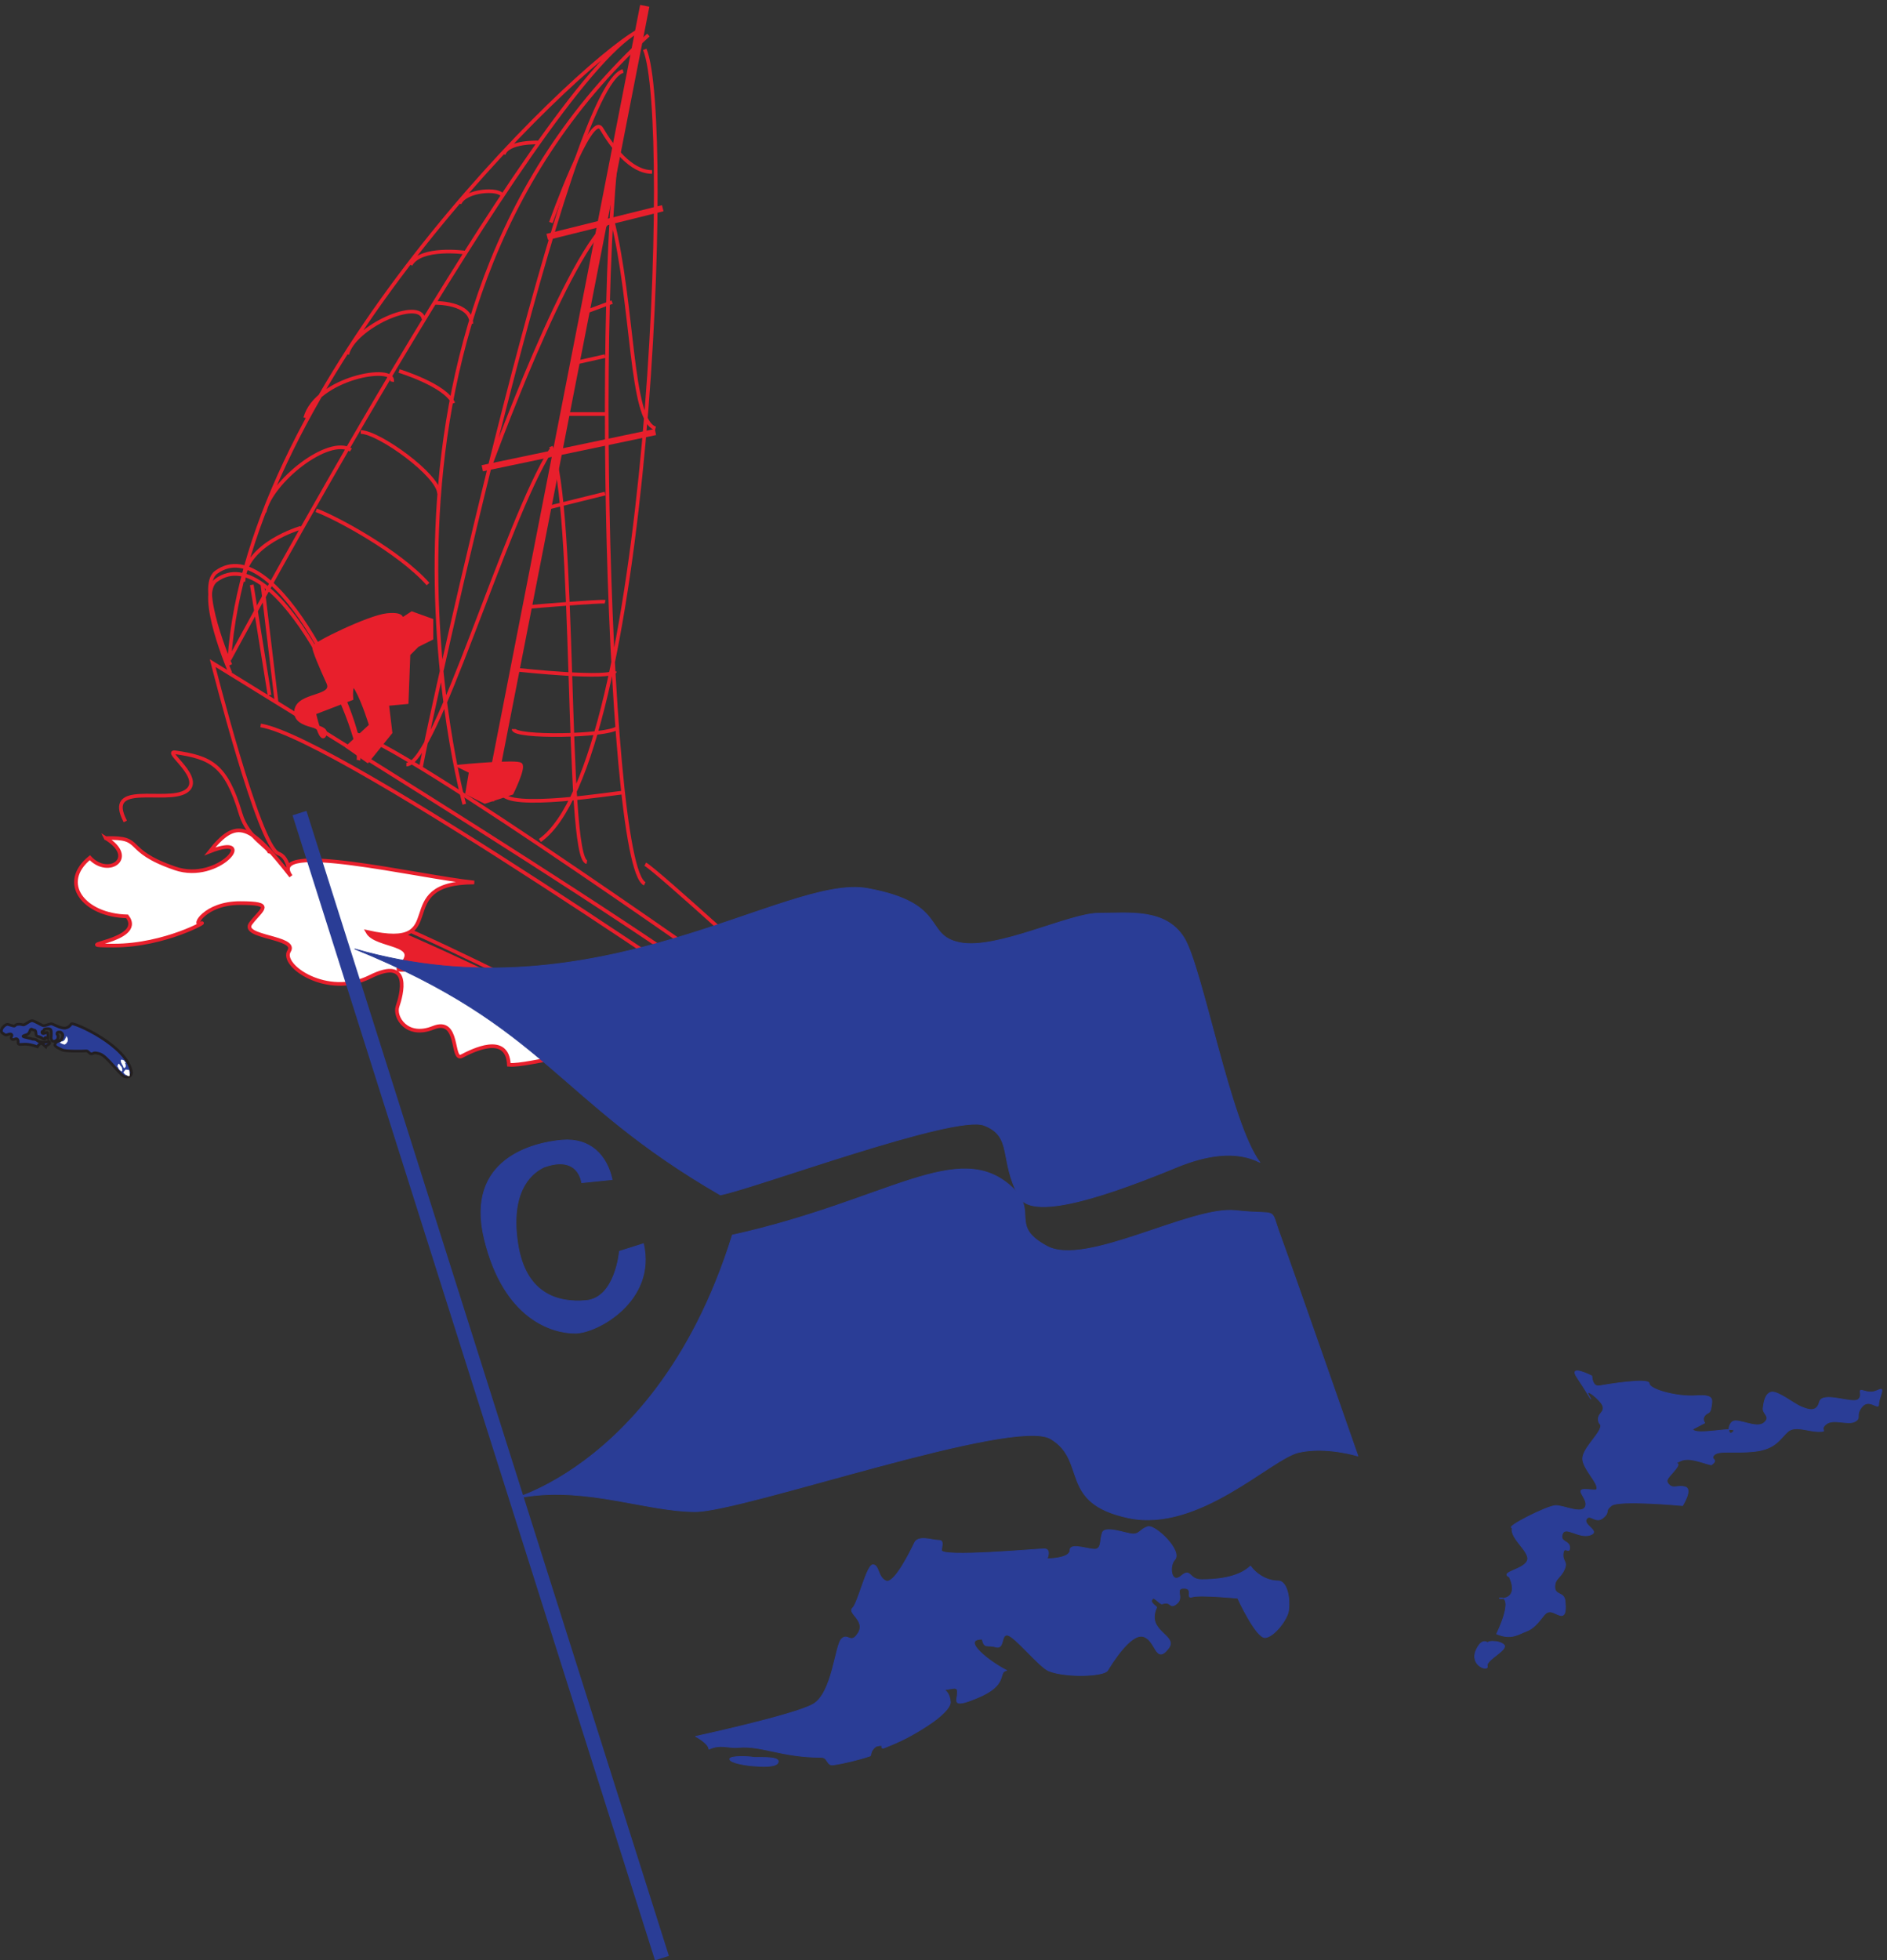 <svg xmlns="http://www.w3.org/2000/svg" xml:space="preserve" width="692.973" height="719.703"><rect width="100%" height="100%" fill="#333333" stroke="none"/><path d="M632.863 3604c50.399 767.52 944.637 1631.52 1126.797 1734.48C1480.3 5179.36 632.863 3604 632.863 3604m648.717-398.88S912.941 4530.64 1789.9 5328.4m-628.56-2023.92c30.24 159.84 408.96 1884.96 558.72 1924.56m59.76 59.76c79.92-189.36 9.36-1974.24-289.44-2183.76m30.25 1077.84c-125.29-196.56-318.97-868.32-398.89-868.32m687.6 928.08c-69.84 20.16-59.76 338.4-119.52 577.44-119.52-79.92-339.12-687.6-339.12-687.6m388.8 1046.88c-109.44-219.6-69.12-2144.16 40.32-2193.84m-259.19 1206.72c70.55-155.52 39.59-1136.88 99.35-1146.96M1181.5 3812.8c-79.92 90-252.719 182.88-308.875 203.76m339.115 46.08c0 49.68-166.32 169.92-215.998 169.92m255.598 79.2c-20.16 49.68-149.76 89.28-149.76 89.28m199.44 130.32c0 59.76-100.8 57.6-100.8 57.6m-528.478-769.68c3.602 105.12 159.121 149.04 159.121 149.04m-100.8 43.2c17.281 83.52 176.402 210.96 238.32 171.36m-126 88.56c30.242 110.16 249.837 149.76 239.757 100.08m-123.835 75.6c18.718 75.6 200.875 156.96 210.955 97.2m-36 149.76c28.08 51.12 150.48 33.84 150.48 33.84m-15.11 135.36c15.83 37.44 109.43 42.48 118.07 22.32m3.6 113.76c12.24 36 96.48 32.4 96.48 32.4m236.16-1794.24c-18.72 0-325.44-51.84-337.68 0m318.96 178.56c-27.36-23.76-286.56-28.08-286.56-3.6m280.08 159.84c-7.2-24.48-266.4 3.6-266.4 3.6m239.04 187.92c-11.52 2.88-205.92-13.68-205.92-13.68m205.92 312.48-159.84-39.6m169.2 259.2h-129.6m120.24 159.84-90-20.16m109.44 169.2-79.92-29.52" style="fill:none;stroke:#e81f2c;stroke-width:10.08;stroke-linecap:butt;stroke-linejoin:round;stroke-miterlimit:10;stroke-dasharray:none;stroke-opacity:1" transform="matrix(.133 0 0 -.133 .056 721.537)"/><path d="M1779.82 5409.04 1350.7 3215.2" style="fill:none;stroke:#e81f2c;stroke-width:25.92;stroke-linecap:butt;stroke-linejoin:round;stroke-miterlimit:10;stroke-dasharray:none;stroke-opacity:1" transform="matrix(.133 0 0 -.133 .056 721.537)"/><path d="m1829.5 4850.32-318.96-79.2m298.8-538.56-478.08-100.08" style="fill:none;stroke:#e81f2c;stroke-width:17.28;stroke-linecap:butt;stroke-linejoin:miter;stroke-miterlimit:10;stroke-dasharray:none;stroke-opacity:1" transform="matrix(.133 0 0 -.133 .056 721.537)"/><path d="M1799.98 4950.4c-59.76 0-110.16 69.84-139.68 119.52-29.52 49.68-139.68-259.2-139.68-259.2" style="fill:none;stroke:#e81f2c;stroke-width:10.08;stroke-linecap:butt;stroke-linejoin:round;stroke-miterlimit:10;stroke-dasharray:none;stroke-opacity:1" transform="matrix(.133 0 0 -.133 .056 721.537)"/><path d="M2105.26 2597.44c-73.44 113.04-1518.479 997.2-1518.479 997.2s127.442-505.44 181.442-525.6c54-20.16 10.082-141.84 118.082-191.52 108-49.68 890.635-462.96 983.515-437.76 92.88 25.2 54 20.16 54 20.16s-851.04 451.44-959.039 456.48" style="fill:none;stroke:#e81f2c;stroke-width:10.08;stroke-linecap:butt;stroke-linejoin:miter;stroke-miterlimit:10;stroke-dasharray:none;stroke-opacity:1" transform="matrix(.133 0 0 -.133 .056 721.537)"/><path d="M888.461 2917.84c41.762 41.77 1031.759-454.31 1002.239-466.55-29.52-12.24-34.56-24.49-113.04 0-78.48 24.48-930.957 424.8-889.199 466.55" style="fill:#e81f2c;fill-opacity:1;fill-rule:evenodd;stroke:none" transform="matrix(.133 0 0 -.133 .056 721.537)"/><path d="M888.461 2917.84c41.762 41.77 1031.759-454.31 1002.239-466.55-29.52-12.24-34.56-24.49-113.04 0-78.48 24.48-930.957 424.8-889.199 466.55zm1226.879-344.88s-171.36-128.16-210.96-123.12m158.68 165.56c-37.24-46.96-76.9-59.88-78.27-84.32m93.79 103.37c-34.06-46.36-45.19-72.23-43.27-93.07m-29.17 51.98c18.12-4.68 42.11 15.1 48.77 26.3M989.262 3349.12c15.118 73.44-225.36 619.2-393.117 496.08-54-39.6 39.597-255.6 39.597-255.6" style="fill:none;stroke:#e81f2c;stroke-width:10.08;stroke-linecap:butt;stroke-linejoin:miter;stroke-miterlimit:10;stroke-dasharray:none;stroke-opacity:1" transform="matrix(.133 0 0 -.133 .056 721.537)"/><path d="M989.262 3326.8c15.118 73.44-225.36 619.2-393.117 496.08-54-39.6 39.597-255.6 39.597-255.6" style="fill:none;stroke:#e81f2c;stroke-width:10.08;stroke-linecap:butt;stroke-linejoin:miter;stroke-miterlimit:10;stroke-dasharray:none;stroke-opacity:1" transform="matrix(.133 0 0 -.133 .056 721.537)"/><path d="M979.902 3398.08c97.918 0 1154.878-751.68 1154.878-751.68m25.2 48.96c14.4-34.56-34.56-78.48-34.56-78.48m-344.16 422.64c29.52-15.12 383.04-339.12 383.04-339.12M724.305 3810.64l38.879-324m-68.403 324 48.961-304.56" style="fill:none;stroke:#e81f2c;stroke-width:10.08;stroke-linecap:butt;stroke-linejoin:miter;stroke-miterlimit:10;stroke-dasharray:none;stroke-opacity:1" transform="matrix(.133 0 0 -.133 .056 721.537)"/><path d="M291.582 3111.52c88.563-54 7.922-109.44-43.918-54-85.68-69.84-17.281-159.12 102.957-162 54-71.28-179.277-80.64-36.719-80.64 142.563 0 264.961 71.28 240.481 61.2-24.481-10.08 10.082 56.16 108 56.16 97.922 0 59.039-16.56 29.519-56.16-29.519-39.6 131.039-36.72 105.84-76.32-25.199-39.6 105.121-130.32 223.198-71.28 118.08 59.04 86.4-51.84 76.32-81.36-10.08-29.52 25.2-88.56 98.64-59.04 73.45 29.52 48.97-93.6 78.49-78.48 29.52 15.12 126 64.8 130.32-23.76 58.32-5.04 250.56 63.36 169.2-22.32 48.96-7.2 98.64-177.12 216-78.48s102.96-145.44 319.68-61.92c-145.45 56.88-32.4 83.52-37.45 59.04 0 0-3.59 64.08-53.27 34.56-49.68-29.52-54 38.88-123.12 24.48-69.12-14.4 5.04 63.36-93.61 24.48-98.63-38.88-39.59 69.12-93.59 39.6-54-29.52-88.57 142.56-162 83.52-73.44-59.04-49.68 54-98.64 29.52s-39.61 83.52-88.56 48.96c-48.96-34.56-36 64.08-95.05 48.96-59.04-15.12-115.2 10.08-64.08 20.16-31.68 31.68-117.36-2.88-97.92 19.44 68.4 68.4-64.08 54-87.84 96.48 240.49-54 54 136.8 294.49 136.8-155.53 15.84-577.446 118.08-506.169 17.28-113.039 144.72-149.758 162-223.918 68.4 137.52 54 25.918-88.56-95.761-46.8-149.039 51.12-81.36 87.12-191.52 83.52" style="fill:#fff;fill-opacity:1;fill-rule:evenodd;stroke:none" transform="matrix(.133 0 0 -.133 .056 721.537)"/><path d="M291.582 3111.52c88.563-54 7.922-109.44-43.918-54-85.68-69.84-17.281-159.12 102.957-162 54-71.28-179.277-80.64-36.719-80.64 142.563 0 264.961 71.28 240.481 61.2-24.481-10.08 10.082 56.16 108 56.16 97.922 0 59.039-16.56 29.519-56.16-29.519-39.6 131.039-36.72 105.84-76.32-25.199-39.6 105.121-130.32 223.198-71.28 118.08 59.04 86.4-51.84 76.32-81.36-10.08-29.52 25.2-88.56 98.64-59.04 73.45 29.52 48.97-93.6 78.49-78.48 29.52 15.12 126 64.8 130.32-23.76 58.32-5.04 250.56 63.36 169.2-22.32 48.96-7.2 98.64-177.12 216-78.48s102.96-145.44 319.68-61.92c-145.45 56.88-32.4 83.52-37.45 59.04 0 0-3.59 64.08-53.27 34.56-49.68-29.52-54 38.88-123.12 24.48-69.12-14.4 5.04 63.36-93.61 24.48-98.63-38.88-39.59 69.12-93.59 39.6-54-29.52-88.57 142.56-162 83.52-73.44-59.04-49.68 54-98.64 29.52s-39.61 83.52-88.56 48.96c-48.96-34.56-36 64.08-95.05 48.96-59.04-15.12-115.2 10.08-64.08 20.16-31.68 31.68-117.36-2.88-97.92 19.44 68.4 68.4-64.08 54-87.84 96.48 240.49-54 54 136.8 294.49 136.8-155.53 15.84-577.446 118.08-506.169 17.28-113.039 144.72-149.758 162-223.918 68.4 137.52 54 25.918-88.56-95.761-46.8-149.039 51.12-81.36 87.12-191.52 83.52zm427.68 311.04c216-34.56 1391.038-849.6 1391.038-849.6" style="fill:none;stroke:#e81f2c;stroke-width:10.08;stroke-linecap:butt;stroke-linejoin:miter;stroke-miterlimit:10;stroke-dasharray:none;stroke-opacity:1" transform="matrix(.133 0 0 -.133 .056 721.537)"/><path d="M743.742 3069.04c2.883 16.56-59.039 39.6-79.918 110.16-40.32 135.36-82.082 154.8-180.722 169.2-33.84 5.04 84.242-73.44 29.519-108-54.719-34.56-226.078 30.24-167.039-82.8" style="fill:none;stroke:#e81f2c;stroke-width:10.08;stroke-linecap:butt;stroke-linejoin:miter;stroke-miterlimit:10;stroke-dasharray:none;stroke-opacity:1" transform="matrix(.133 0 0 -.133 .056 721.537)"/><path d="m1190.86 3712.72-54 19.44-29.52-19.44s10.8 19.44-38.88 14.4c-49.68-5.04-201.597-79.2-201.597-88.56s18.719-54 38.879-97.92c20.16-43.92-84.238-29.52-88.558-78.48-4.321-48.96 89.281-34.56 79.199-64.08-10.078-29.52-29.52 59.04-29.52 59.04l102.961 39.6s-4.32 59.04 15.117 24.48c19.439-34.56 38.879-98.64 38.879-98.64l-64.078-59.04 54.718-38.88 63.36 78.48-9.36 78.48 54 5.04 5.04 132.48 24.48 24.48 38.88 19.44v49.68" style="fill:#e81f2c;fill-opacity:1;fill-rule:evenodd;stroke:none" transform="matrix(.133 0 0 -.133 .056 721.537)"/><path d="m1190.86 3712.72-54 19.44-29.52-19.44s10.8 19.44-38.88 14.4c-49.68-5.04-201.597-79.2-201.597-88.56s18.719-54 38.879-97.92c20.16-43.92-84.238-29.52-88.558-78.48-4.321-48.96 89.281-34.56 79.199-64.08-10.078-29.52-29.52 59.04-29.52 59.04l102.961 39.6s-4.32 59.04 15.117 24.48c19.439-34.56 38.879-98.64 38.879-98.64l-64.078-59.04 54.718-38.88 63.36 78.48-9.36 78.48 54 5.04 5.04 132.48 24.48 24.48 38.88 19.44z" style="fill:none;stroke:#e81f2c;stroke-width:10.08;stroke-linecap:butt;stroke-linejoin:miter;stroke-miterlimit:10;stroke-dasharray:none;stroke-opacity:1" transform="matrix(.133 0 0 -.133 .056 721.537)"/><path d="M1270.06 3309.52s157.68 15.12 167.04 5.05c9.36-10.09-24.48-78.48-24.48-78.48l-74.16-24.48-48.96 24.48 10.08 59.04-29.52 14.39" style="fill:#e81f2c;fill-opacity:1;fill-rule:evenodd;stroke:none" transform="matrix(.133 0 0 -.133 .056 721.537)"/><path d="M1270.06 3309.52s157.68 15.12 167.04 5.05c9.36-10.09-24.48-78.48-24.48-78.48l-74.16-24.48-48.96 24.48 10.08 59.04z" style="fill:none;stroke:#e81f2c;stroke-width:10.08;stroke-linecap:butt;stroke-linejoin:miter;stroke-miterlimit:10;stroke-dasharray:none;stroke-opacity:1" transform="matrix(.133 0 0 -.133 .056 721.537)"/><path d="M826.543 3180.64 1827.34 19.84" style="fill:none;stroke:#2a3d96;stroke-width:40.32;stroke-linecap:butt;stroke-linejoin:round;stroke-miterlimit:10;stroke-dasharray:none;stroke-opacity:1" transform="matrix(.133 0 0 -.133 .056 721.537)"/><path d="M979.184 2805.52c669.596-192.23 1190.876 208.09 1415.516 167.05 224.64-41.05 153.36-129.61 255.6-149.77 102.24-20.16 301.68 81.36 383.04 81.36 81.36 0 184.32 14.41 235.45-67.68 51.11-82.08 127.43-511.19 209.51-619.92-66.24 33.84-148.32 20.16-230.4-13.68-164.88-67.68-395.27-152.63-434.16-82.08-56.16 102.24-15.84 167.04-97.2 198-81.36 30.97-632.16-173.51-727.91-192.24-454.33 262.08-477.37 462.96-1009.446 678.96" style="fill:#2a3d96;fill-opacity:1;fill-rule:evenodd;stroke:none" transform="matrix(.133 0 0 -.133 .056 721.537)"/><path d="M979.184 2805.52c669.596-192.23 1190.876 208.09 1415.516 167.05 224.64-41.05 153.36-129.61 255.6-149.77 102.24-20.16 301.68 81.36 383.04 81.36 81.36 0 184.32 14.41 235.45-67.68 51.11-82.08 127.43-511.19 209.51-619.92-66.24 33.84-148.32 20.16-230.4-13.68-164.88-67.68-395.27-152.63-434.16-82.08-56.16 102.24-15.84 167.04-97.2 198-81.36 30.97-632.16-173.51-727.91-192.24-454.33 262.08-477.37 462.96-1009.446 678.96z" style="fill:none;stroke:#2a3d96;stroke-width:2.16;stroke-linecap:butt;stroke-linejoin:round;stroke-miterlimit:10;stroke-dasharray:none;stroke-opacity:1" transform="matrix(.133 0 0 -.133 .056 721.537)"/><path d="M2021.74 2015.68c429.12 95.04 623.52 268.56 771.84 132.48 74.88-69.12-10.08-105.84 97.2-163.44 107.28-57.6 397.44 112.32 520.56 98.64 123.12-13.68 92.88 14.4 123.12-67.68 30.24-82.08 214.56-609.84 214.56-609.84s-87.12 27.36-163.44 10.08-275.76-221.76-470.16-180.72c-194.4 41.04-112.32 156.96-214.56 218.16-102.24 61.2-848.16-200.88-981.36-200.88-133.2 0-296.64 68.4-470.16 41.04-173.52-27.36 347.76 0 572.4 722.16" style="fill:#2a3d96;fill-opacity:1;fill-rule:evenodd;stroke:none" transform="matrix(.133 0 0 -.133 .056 721.537)"/><path d="M2021.74 2015.68c429.12 95.04 623.52 268.56 771.84 132.48 74.88-69.12-10.08-105.84 97.2-163.44 107.28-57.6 397.44 112.32 520.56 98.64 123.12-13.68 92.88 14.4 123.12-67.68 30.24-82.08 214.56-609.84 214.56-609.84s-87.12 27.36-163.44 10.08-275.76-221.76-470.16-180.72c-194.4 41.04-112.32 156.96-214.56 218.16-102.24 61.2-848.16-200.88-981.36-200.88-133.2 0-296.64 68.4-470.16 41.04-173.52-27.36 347.76 0 572.4 722.16z" style="fill:none;stroke:#2a3d96;stroke-width:2.16;stroke-linecap:butt;stroke-linejoin:round;stroke-miterlimit:10;stroke-dasharray:none;stroke-opacity:1" transform="matrix(.133 0 0 -.133 .056 721.537)"/><path d="m1605.59 2160.4 84.23 8.64c-15.11 67.68-61.19 115.2-138.23 108.72-77.04-6.48-268.56-50.4-214.56-272.88s188.64-259.92 250.56-259.92c61.92 0 224.64 90 188.64 246.96l-66.25-20.88s-10.79-128.88-92.16-136.08c-81.36-7.2-167.75 20.88-188.63 156.96-20.89 136.08 30.24 190.8 71.27 210.96 97.21 36 105.13-42.48 105.13-42.48" style="fill:#2a3d96;fill-opacity:1;fill-rule:evenodd;stroke:none" transform="matrix(.133 0 0 -.133 .056 721.537)"/><path d="m1605.59 2160.4 84.23 8.64c-15.11 67.68-61.19 115.2-138.23 108.72-77.04-6.48-268.56-50.4-214.56-272.88s188.64-259.92 250.56-259.92c61.92 0 224.64 90 188.64 246.96l-66.25-20.88s-10.79-128.88-92.16-136.08c-81.36-7.2-167.75 20.88-188.63 156.96-20.89 136.08 30.24 190.8 71.27 210.96 97.21 36 105.13-42.48 105.13-42.48z" style="fill:none;stroke:#2a3d96;stroke-width:2.16;stroke-linecap:butt;stroke-linejoin:round;stroke-miterlimit:10;stroke-dasharray:none;stroke-opacity:1" transform="matrix(.133 0 0 -.133 .056 721.537)"/><path d="M3242.86 1119.28c23.04 24.48-54 97.92-74.16 91.44-20.16-6.48-22.32-20.16-40.32-20.16s-77.76 24.48-84.96 3.6c-7.2-20.88-2.16-38.16-15.12-44.64-12.96-6.48-74.16 20.16-74.16-3.6s-63.36-23.76-63.36-23.76 12.24 27.36-7.92 27.36-286.56-24.48-283.68-3.6c2.88 20.88 5.04 27.36-10.08 27.36-15.12 0-54 14.4-64.08-6.48-10.08-20.88-56.16-115.92-79.2-105.84-23.04 10.08-18.72 44.64-36 44.64s-41.04-105.838-56.16-119.518c-15.12-13.68 36.72-34.559 15.84-68.398-20.88-33.84-28.08.718-46.08-16.563-18-17.277-25.2-150.48-79.2-180.719-54-30.238-324-88.562-324-88.562s36-18.719 36.72-35.281c33.12 15.121 52.56 2.16 82.08 5.043 62.64 5.757 119.52-27.364 227.52-27.364 20.16 0 15.12-23.758 33.84-20.879 26.64 3.602 69.12 13.68 101.52 24.481 4.32 1.441-1.44 12.961 16.56 26.64 28.08 7.2 7.92-4.32 20.16-5.039 52.56 20.161 83.52 37.438 122.4 62.641 38.88 25.199 63.36 50.398 62.64 64.801-3.6 43.199-36 29.519 6.48 37.437 15.12 2.883 12.96-7.918 12.96-12.238.72-20.16-19.44-44.641 53.28-14.398 90.72 36.718 56.16 71.277 82.8 76.32-43.92 21.598-128.88 86.398-67.68 86.398 6.48-27.359 12.24-14.398 37.44-21.601 25.2-7.199 12.96 36 33.12 32.402 20.16-3.601 87.84-88.562 113.76-98.64 47.52-18.719 151.92-15.122 162 1.441 10.08 16.559 63.36 103.68 98.64 93.598 35.28-10.079 33.12-77.758 68.4-33.84 30.96 37.441-62.64 46.082-31.68 113.761 1.44 3.598-23.04 13.677-10.08 25.197 3.6 3.6 20.16-16.556 25.2-15.118 25.92 9.358 19.44-15.122 39.6 0 23.04 17.278-7.2 43.198 20.88 43.198s2.88-30.24 23.04-23.76c20.16 6.48 125.28-3.6 125.28-3.6s51.12-111.596 76.32-108.717c25.2 2.879 61.2 51.121 64.08 74.879 5.04 43.198-7.92 81.358-28.08 81.358-35.28 0-64.08 22.32-77.04 41.04-35.28-33.84-99.36-37.44-135.36-37.44-36 0-28.08 33.84-56.16 10.08-28.08-23.76-33.84 28.08-18 44.64zM2014.54 569.199c0 10.082 56.16 7.199 64.08 5.039 7.92-2.156 72 4.321 69.84-12.238-2.16-16.559-47.52-12.961-68.4-11.52-20.88 1.442-65.52 8.641-65.52 18.719zM4673.5 1480c5.04-20.16 127.44 10.8 112.32-6.48-15.12-17.28-17.28 17.28-2.16 27.36 15.12 10.08 65.52-20.88 86.4-3.6 20.88 17.28-4.32 24.48-2.16 41.04s5.76 40.32 23.04 43.92c17.28 3.6 63.36-33.12 81.36-40.32 18-7.2 43.2-18 51.12 12.96 7.92 30.96 92.16-6.48 107.28 7.2 15.12 13.68-5.76 30.24 15.12 23.76 20.88-6.48 28.8-2.88 43.92 3.6 15.12 6.48-2.88-23.76-2.88-41.04 0-17.28-25.92 18-46.08-6.48-20.16-24.48 0-30.96-20.16-41.04-20.16-10.08-59.04 9.36-79.2-7.2-20.16-16.56 8.64-20.16-20.16-20.16s-64.8 17.28-84.96 0c-20.16-17.28-32.4-48.24-91.44-54.72-59.04-6.48-99.36 3.6-112.32-10.08-12.96-13.68 15.12-10.8-7.92-27.36-30.96 7.2-61.92 23.04-87.12 10.08-25.2-12.96 7.92 3.6-10.08-20.16s-32.4-30.24-20.16-43.92c12.24-13.68 25.92-.72 46.08-7.2 20.16-6.48-7.92-51.12-7.92-51.12s-175.68 16.56-196.56 0c-20.88-16.56-2.16-16.56-23.04-33.84-20.88-17.28-36 12.96-46.08-3.6-10.08-16.56 41.04-33.84 10.08-43.92-30.96-10.08-68.4 26.64-76.32 2.88-7.92-23.76 20.16-17.28 20.16-37.44 0-20.16-15.84 7.2-18-16.56-2.16-23.76 13.68-20.88 2.88-44.64s-25.92-23.76-25.92-47.52 25.2-13.68 28.08-37.44c2.88-23.757 2.16-44.64-12.96-41.038-15.12 3.601-29.52 20.16-45.36 0s-28.8-36.719-48.96-43.918c-20.16-7.203-40.32-24.481-81.36-7.203 23.04 48.242 37.44 99.359 12.24 99.359-25.2 0 56.16-17.277 23.04 57.6-28.08 13.68 36.72 19.44 48.96 43.92 12.24 24.48-48.96 61.92-41.04 92.16-23.04 0 97.2 61.2 120.24 61.2 23.04 0 71.28-24.48 81.36-3.6 10.08 20.88-30.24 48.24-2.16 48.24s38.16-7.2 33.12 10.08c-5.04 17.28-38.16 51.12-38.16 74.88 0 23.76 36 58.32 46.08 78.48 10.08 20.16-2.88 12.96-2.88 30.24 0 17.28 15.84 18 12.96 34.56-2.88 16.56-54.72 57.6-38.88 30.24 15.84-27.36-7.92 13.68-33.12 51.12-25.2 37.44 41.04 3.6 41.04 3.6s.72-30.96 20.88-27.36c20.16 3.6 137.52 23.04 137.52 6.48s77.04-37.44 128.16-33.84c51.12 3.6 46.08-9.36 43.2-30.24-2.88-20.88-10.08-14.4-18-24.48s0-20.16 0-20.16zm-562.32-595.437c-17.28 12.238 28.08 13.679 41.04 0 12.96-13.68-51.12-41.762-46.08-58.321 5.04-16.558-50.4.719-30.24 44.641 20.16 43.918 40.32 10.078 35.28 13.68" style="fill:#2a3d96;fill-opacity:1;fill-rule:evenodd;stroke:none" transform="matrix(.133 0 0 -.133 .056 721.537)"/><path d="M3242.86 1119.28c23.04 24.48-54 97.92-74.16 91.44-20.16-6.48-22.32-20.16-40.32-20.16s-77.76 24.48-84.96 3.6c-7.2-20.88-2.16-38.16-15.12-44.64-12.96-6.48-74.16 20.16-74.16-3.6s-63.36-23.76-63.36-23.76 12.24 27.36-7.92 27.36-286.56-24.48-283.68-3.6c2.88 20.88 5.04 27.36-10.08 27.36-15.12 0-54 14.4-64.08-6.48-10.08-20.88-56.16-115.92-79.2-105.84-23.04 10.08-18.72 44.64-36 44.64s-41.04-105.838-56.16-119.518c-15.12-13.68 36.72-34.559 15.84-68.398-20.88-33.84-28.08.718-46.08-16.563-18-17.277-25.2-150.48-79.2-180.719-54-30.238-324-88.562-324-88.562s36-18.719 36.72-35.281c33.12 15.121 52.56 2.16 82.08 5.043 62.64 5.757 119.52-27.364 227.52-27.364 20.16 0 15.12-23.758 33.84-20.879 26.64 3.602 69.12 13.68 101.52 24.481 4.32 1.441-1.44 12.961 16.56 26.64 28.08 7.2 7.92-4.32 20.16-5.039 52.56 20.161 83.52 37.438 122.4 62.641 38.88 25.199 63.36 50.398 62.64 64.801-3.6 43.199-36 29.519 6.48 37.437 15.12 2.883 12.96-7.918 12.96-12.238.72-20.16-19.44-44.641 53.28-14.398 90.72 36.718 56.16 71.277 82.8 76.32-43.92 21.598-128.88 86.398-67.68 86.398 6.48-27.359 12.24-14.398 37.44-21.601 25.2-7.199 12.96 36 33.12 32.402 20.16-3.601 87.84-88.562 113.76-98.64 47.52-18.719 151.92-15.122 162 1.441 10.08 16.559 63.36 103.68 98.64 93.598 35.28-10.079 33.12-77.758 68.4-33.84 30.96 37.441-62.64 46.082-31.68 113.761 1.44 3.598-23.04 13.677-10.08 25.197 3.6 3.6 20.16-16.556 25.2-15.118 25.92 9.358 19.44-15.122 39.6 0 23.04 17.278-7.2 43.198 20.88 43.198s2.88-30.24 23.04-23.76c20.16 6.48 125.28-3.6 125.28-3.6s51.12-111.596 76.32-108.717c25.2 2.879 61.2 51.121 64.08 74.879 5.04 43.198-7.92 81.358-28.08 81.358-35.28 0-64.08 22.32-77.04 41.04-35.28-33.84-99.36-37.44-135.36-37.44-36 0-28.08 33.84-56.16 10.08-28.08-23.76-33.84 28.08-18 44.64zM2014.54 569.199c0 10.082 56.16 7.199 64.08 5.039 7.92-2.156 72 4.321 69.84-12.238-2.16-16.559-47.52-12.961-68.4-11.52-20.88 1.442-65.52 8.641-65.52 18.719zM4673.5 1480c5.04-20.16 127.44 10.8 112.32-6.48-15.12-17.28-17.28 17.28-2.16 27.36 15.12 10.08 65.52-20.88 86.4-3.6 20.88 17.28-4.32 24.48-2.16 41.04s5.76 40.32 23.04 43.92c17.28 3.6 63.36-33.12 81.36-40.32 18-7.2 43.2-18 51.12 12.96 7.92 30.96 92.16-6.48 107.28 7.2 15.12 13.68-5.76 30.24 15.12 23.76 20.88-6.48 28.8-2.88 43.92 3.6 15.12 6.48-2.88-23.76-2.88-41.04 0-17.28-25.92 18-46.08-6.48-20.16-24.48 0-30.96-20.16-41.04-20.16-10.08-59.04 9.36-79.2-7.2-20.16-16.56 8.64-20.16-20.16-20.16s-64.8 17.28-84.96 0c-20.16-17.28-32.4-48.24-91.44-54.72-59.04-6.48-99.36 3.6-112.32-10.08-12.96-13.68 15.12-10.8-7.92-27.36-30.96 7.2-61.92 23.04-87.12 10.08-25.2-12.96 7.92 3.6-10.08-20.16s-32.4-30.24-20.16-43.92c12.24-13.68 25.92-.72 46.08-7.2 20.16-6.48-7.92-51.12-7.92-51.12s-175.68 16.56-196.56 0c-20.88-16.56-2.16-16.56-23.04-33.84-20.88-17.28-36 12.96-46.08-3.6-10.08-16.56 41.04-33.84 10.08-43.92-30.96-10.08-68.4 26.64-76.32 2.88-7.92-23.76 20.16-17.28 20.16-37.44 0-20.16-15.84 7.2-18-16.56-2.16-23.76 13.68-20.88 2.88-44.64s-25.92-23.76-25.92-47.52 25.2-13.68 28.08-37.44c2.88-23.757 2.16-44.64-12.96-41.038-15.12 3.601-29.52 20.16-45.36 0s-28.8-36.719-48.96-43.918c-20.16-7.203-40.32-24.481-81.36-7.203 23.04 48.242 37.44 99.359 12.24 99.359-25.2 0 56.16-17.277 23.04 57.6-28.08 13.68 36.72 19.44 48.96 43.92 12.24 24.48-48.96 61.92-41.04 92.16-23.04 0 97.2 61.2 120.24 61.2 23.04 0 71.28-24.48 81.36-3.6 10.08 20.88-30.24 48.24-2.16 48.24s38.16-7.2 33.12 10.08c-5.04 17.28-38.16 51.12-38.16 74.88 0 23.76 36 58.32 46.08 78.48 10.08 20.16-2.88 12.96-2.88 30.24 0 17.28 15.84 18 12.96 34.56-2.88 16.56-54.72 57.6-38.88 30.24 15.84-27.36-7.92 13.68-33.12 51.12-25.2 37.44 41.04 3.6 41.04 3.6s.72-30.96 20.88-27.36c20.16 3.6 137.52 23.04 137.52 6.48s77.04-37.44 128.16-33.84c51.12 3.6 46.08-9.36 43.2-30.24-2.88-20.88-10.08-14.4-18-24.48s0-20.16 0-20.16zm-562.32-595.437c-17.28 12.238 28.08 13.679 41.04 0 12.96-13.68-51.12-41.762-46.08-58.321 5.04-16.558-50.4.719-30.24 44.641 20.16 43.918 40.32 10.078 35.28 13.68z" style="fill:none;stroke:#2a3d96;stroke-width:2.16;stroke-linecap:butt;stroke-linejoin:round;stroke-miterlimit:10;stroke-dasharray:none;stroke-opacity:1" transform="matrix(.133 0 0 -.133 .056 721.537)"/><path d="M196.543 2598.88c5.039 5.76 155.52-59.76 166.32-134.64-.718-8.64-6.48-14.4-18.718-11.52-12.243 2.88-48.961 57.6-69.122 63.36-19.441 5.76-15.839 0-23.039 0-7.199 0-7.921 9.36-15.839 7.92-7.922-.72-57.602-1.44-64.801 2.88-7.199 3.6-22.321 9.36-20.16 15.12 2.16 5.76 4.32 7.2 12.238 10.08 7.203 2.88 7.922 6.48 9.363 12.96 1.438 7.2-5.762 10.8-5.762 10.8s-10.082 2.16-10.082-3.6 2.883-2.16 2.883-7.92-.722-7.92-5.039-11.52c-4.32-2.88-11.523-3.6-12.961 2.16-2.16 5.76-.722 4.32-.722 10.8 0 7.2 1.441 16.56-3.598 18.72s-17.281 1.44-16.563-2.88c0-3.6-7.918-2.16-5.039-7.92 3.602-5.76 13.68 5.04 15.121 0 1.442-4.32.719-15.12.719-15.12s-9.359 5.76-7.918 0c.719-5.76-6.48 0-11.519 2.88-4.321 2.88-12.242 1.44-12.961 7.92-.723 6.48-.723 12.24-5.762 12.24-4.32 0-7.918 6.48-10.8-.72-2.88-7.92-4.317-9.36-8.638-11.52-4.32-2.16-20.16-4.32-3.601-7.92 16.559-3.6 20.16-5.04 20.16-5.04s5.762.72 10.801-2.88c5.039-4.32 7.918-4.32 18-5.76 9.359-.72 15.84 5.04 17.281-.72.719-5.76-8.64-5.76-10.801-11.52-10.082 9.36-14.402 14.4-23.043 0-28.078 10.08-37.437 6.48-47.52 6.48-10.077 0-2.878 7.92-7.198 13.68s-10.079-2.88-15.84.72c-5.762 4.32 3.601 10.08-1.442 13.68-5.039 3.6-13.68-5.04-18.718-.72-5.04 4.32-10.078 4.32-8.641 12.24 1.441 7.92 12.242 16.56 17.281 15.84 5.04-1.44 7.918-2.16 15.121-4.32 7.2-1.44 3.598 2.88 11.52 4.32 7.918.72 10.078 0 15.84-1.44 5.758-.72 17.277 11.52 24.48 11.52 7.2 0 25.199-12.24 30.961-13.68 5.758-.72 17.278 5.04 22.317 5.04 5.043 0 18-9.36 33.121-11.52 15.121-2.16 22.32 11.52 22.32 11.52" style="fill:#2a3d96;fill-opacity:1;fill-rule:evenodd;stroke:none" transform="matrix(.133 0 0 -.133 .056 721.537)"/><path d="M196.543 2598.88c5.039 5.76 155.52-59.76 166.32-134.64-.718-8.64-6.48-14.4-18.718-11.52-12.243 2.88-48.961 57.6-69.122 63.36-19.441 5.76-15.839 0-23.039 0-7.199 0-7.921 9.36-15.839 7.92-7.922-.72-57.602-1.44-64.801 2.88-7.199 3.6-22.321 9.36-20.16 15.12 2.16 5.76 4.32 7.2 12.238 10.08 7.203 2.88 7.922 6.48 9.363 12.96 1.438 7.2-5.762 10.8-5.762 10.8s-10.082 2.16-10.082-3.6 2.883-2.16 2.883-7.92-.722-7.92-5.039-11.52c-4.32-2.88-11.523-3.6-12.961 2.16-2.16 5.76-.722 4.32-.722 10.8 0 7.2 1.441 16.56-3.598 18.72s-17.281 1.44-16.563-2.88c0-3.6-7.918-2.16-5.039-7.92 3.602-5.76 13.68 5.04 15.121 0 1.442-4.32.719-15.12.719-15.12s-9.359 5.76-7.918 0c.719-5.76-6.48 0-11.519 2.88-4.321 2.88-12.242 1.44-12.961 7.92-.723 6.48-.723 12.24-5.762 12.24-4.32 0-7.918 6.48-10.8-.72-2.88-7.92-4.317-9.36-8.638-11.52-4.32-2.16-20.16-4.32-3.601-7.92 16.559-3.6 20.16-5.04 20.16-5.04s5.762.72 10.801-2.88c5.039-4.32 7.918-4.32 18-5.76 9.359-.72 15.84 5.04 17.281-.72.719-5.76-8.64-5.76-10.801-11.52-10.082 9.36-14.402 14.4-23.043 0-28.078 10.08-37.437 6.48-47.52 6.48-10.077 0-2.878 7.92-7.198 13.68s-10.079-2.88-15.84.72c-5.762 4.32 3.601 10.08-1.442 13.68-5.039 3.6-13.68-5.04-18.718-.72-5.04 4.32-10.078 4.32-8.641 12.24 1.441 7.92 12.242 16.56 17.281 15.84 5.04-1.44 7.918-2.16 15.121-4.32 7.2-1.44 3.598 2.88 11.52 4.32 7.918.72 10.078 0 15.84-1.44 5.758-.72 17.277 11.52 24.48 11.52 7.2 0 25.199-12.24 30.961-13.68 5.758-.72 17.278 5.04 22.317 5.04 5.043 0 18-9.36 33.121-11.52 15.121-2.16 22.32 11.52 22.32 11.52z" style="fill:none;stroke:#231f20;stroke-width:7.5;stroke-linecap:butt;stroke-linejoin:miter;stroke-miterlimit:10;stroke-dasharray:none;stroke-opacity:1" transform="matrix(.133 0 0 -.133 .056 721.537)"/><path d="m346.305 2472.16-5.762-7.2s4.32-6.48 6.48-6.48c2.161 0 12.961-10.8 10.079 4.32l-1.438 8.64zM326.863 2488c1.442 2.88 4.321-5.76 7.2-7.2 2.16-2.16 4.32-10.8 2.16-12.24-1.442-1.44-7.2 3.6-8.641 6.48-.719 2.88-3.598 7.2-3.598 7.2zm17.282-10.08c5.757 4.32-1.442 14.4 1.437 12.96 2.883-1.44-4.32 7.2-4.32 7.2s-7.199 2.88-7.918 0c-.723-2.88 2.879-10.08 4.32-12.24 2.16-2.16 2.879-10.8 6.481-7.92zm-161.282 86.4c8.641-10.8 0-19.44-3.601-21.6-3.598-2.16-13.68 4.32-13.68 4.32s2.16 2.88 7.922 3.6c5.758 1.44 9.359 13.68 9.359 13.68" style="fill:#fff;fill-opacity:1;fill-rule:evenodd;stroke:none" transform="matrix(.133 0 0 -.133 .056 721.537)"/><path d="m346.305 2472.16-5.762-7.2s4.32-6.48 6.48-6.48c2.161 0 12.961-10.8 10.079 4.32l-1.438 8.64zM326.863 2488c1.442 2.88 4.321-5.76 7.2-7.2 2.16-2.16 4.32-10.8 2.16-12.24-1.442-1.44-7.2 3.6-8.641 6.48-.719 2.88-3.598 7.2-3.598 7.2zm17.282-10.08c5.757 4.32-1.442 14.4 1.437 12.96 2.883-1.44-4.32 7.2-4.32 7.2s-7.199 2.88-7.918 0c-.723-2.88 2.879-10.08 4.32-12.24 2.16-2.16 2.879-10.8 6.481-7.92zm-161.282 86.4c8.641-10.8 0-19.44-3.601-21.6-3.598-2.16-13.68 4.32-13.68 4.32s2.16 2.88 7.922 3.6c5.758 1.44 9.359 13.68 9.359 13.68z" style="fill:none;stroke:#fff;stroke-width:.72;stroke-linecap:butt;stroke-linejoin:round;stroke-miterlimit:10;stroke-dasharray:none;stroke-opacity:1" transform="matrix(.133 0 0 -.133 .056 721.537)"/></svg>
